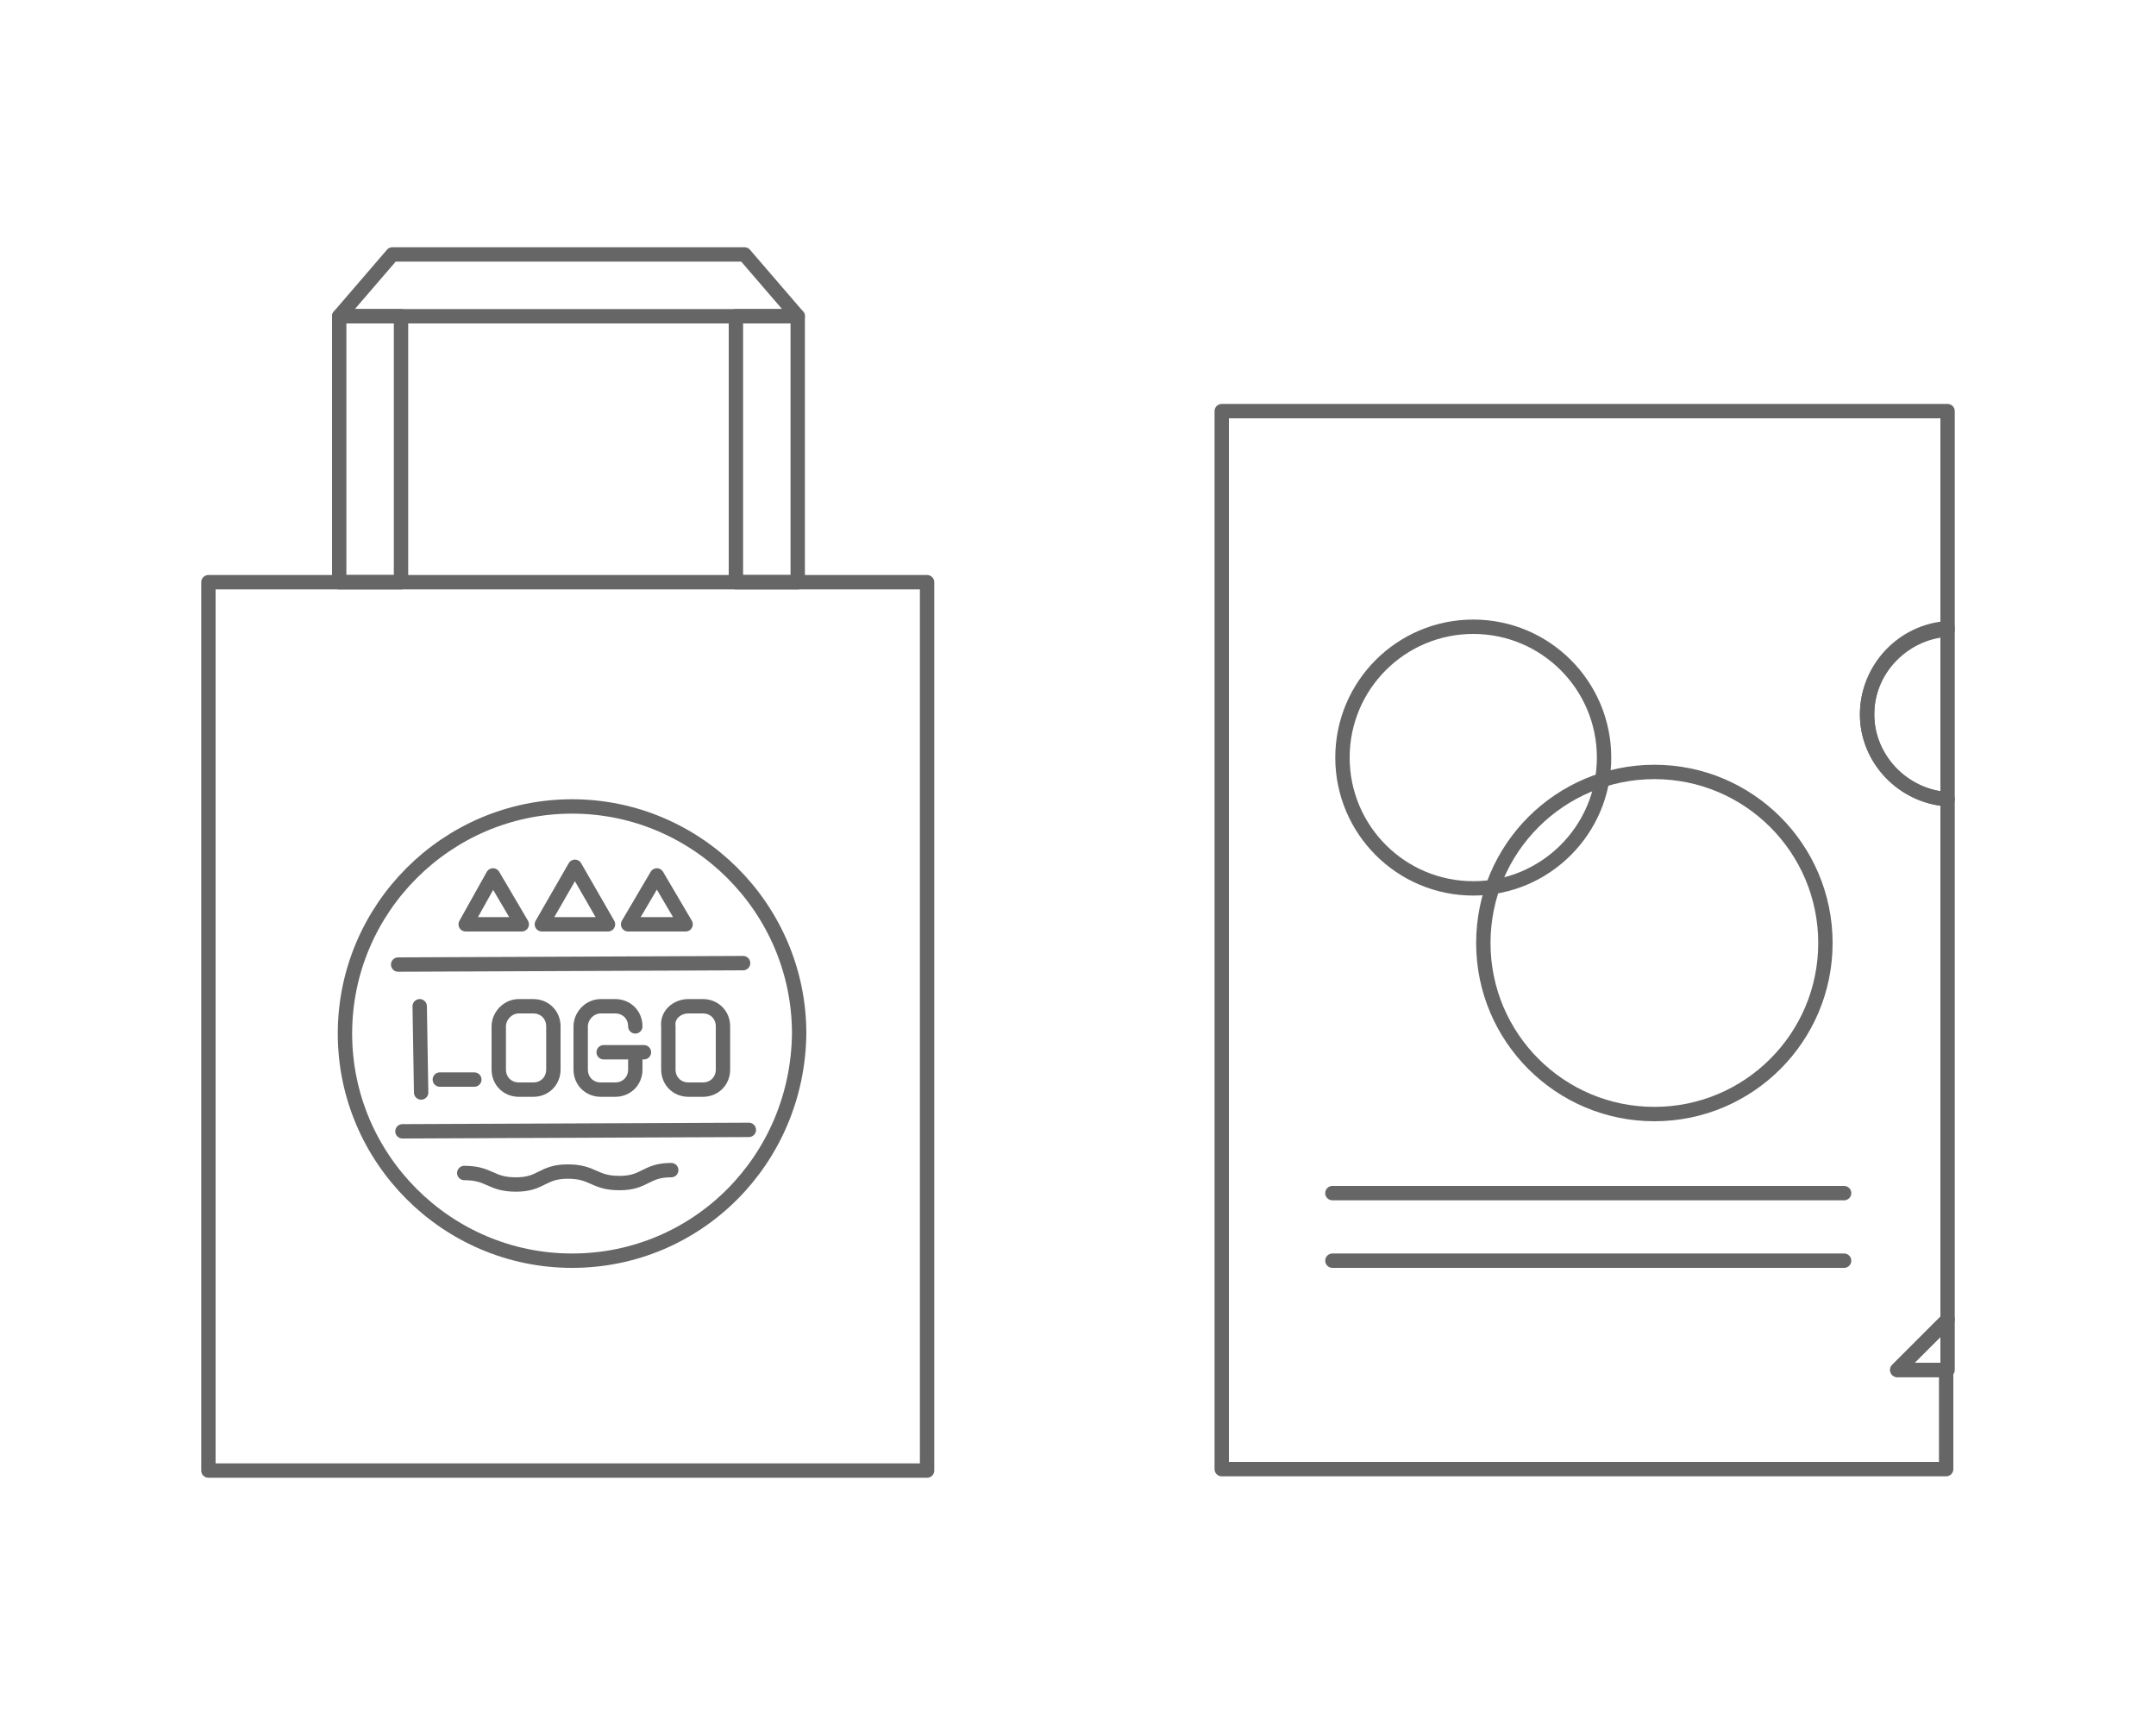 <?xml version="1.0" encoding="utf-8"?>
<!-- Generator: Adobe Illustrator 25.2.1, SVG Export Plug-In . SVG Version: 6.00 Build 0)  -->
<svg version="1.1" id="レイヤー_1" xmlns="http://www.w3.org/2000/svg" xmlns:xlink="http://www.w3.org/1999/xlink" x="0px"
	 y="0px" viewBox="0 0 150 120" style="enable-background:new 0 0 150 120;" xml:space="preserve">
<style type="text/css">
	.st0{fill:none;stroke:#666666;stroke-linecap:round;stroke-linejoin:round;}
	.st1{fill:none;stroke:#666666;stroke-width:1;stroke-linecap:round;stroke-linejoin:round;stroke-miterlimit:4;}
</style>
<rect x="14.5" y="40.5" class="st0" width="50" height="61.8"/>
<rect x="23.6" y="22" class="st0" width="4.3" height="18.5"/>
<polygon class="st0" points="51.8,17.7 55.5,22 23.6,22 27.3,17.7 "/>
<rect x="51.2" y="22" class="st0" width="4.3" height="18.5"/>
<path class="st0" d="M129.9,49.7c0-3.1,2.5-5.7,5.6-5.9V28.6H85v73.6h50.4v-6.9H132l3.5-3.5V55.6C132.4,55.4,129.9,52.8,129.9,49.7z
	"/>
<path class="st0" d="M129.9,49.7c0,3.1,2.5,5.7,5.6,5.9V43.7C132.4,43.9,129.9,46.5,129.9,49.7z"/>
<polygon class="st0" points="135.5,95.3 135.5,91.8 132,95.3 "/>
<line class="st0" x1="29.2" y1="70" x2="29.3" y2="76"/>
<line class="st0" x1="30.6" y1="75.1" x2="33" y2="75.1"/>
<path class="st1" d="M36.1,70l1,0c0.8,0,1.4,0.6,1.4,1.4l0,3c0,0.8-0.6,1.4-1.4,1.4l-1,0c-0.8,0-1.4-0.6-1.4-1.4l0-3
	C34.7,70.7,35.3,70,36.1,70z"/>
<path class="st1" d="M47.9,70l1,0c0.8,0,1.4,0.6,1.4,1.4l0,3c0,0.8-0.6,1.4-1.4,1.4l-1,0c-0.8,0-1.4-0.6-1.4-1.4l0-3
	C46.4,70.6,47.1,70,47.9,70z"/>
<line class="st0" x1="42" y1="73.2" x2="44.8" y2="73.2"/>
<path class="st0" d="M44.2,71.4c0-0.8-0.6-1.4-1.4-1.4c0,0,0,0,0,0h-1c-0.8,0-1.4,0.7-1.4,1.4v3c0,0.8,0.6,1.4,1.4,1.4l0,0h1
	c0.8,0,1.4-0.6,1.4-1.4c0,0,0,0,0,0v-0.6"/>
<line class="st0" x1="27.7" y1="67.1" x2="51.7" y2="67"/>
<line class="st0" x1="28" y1="78.7" x2="52.1" y2="78.6"/>
<polygon class="st0" points="40,60.3 37.7,64.3 42.3,64.3 "/>
<polygon class="st0" points="34.3,60.9 32.4,64.3 36.3,64.3 "/>
<polygon class="st0" points="45.7,60.9 43.7,64.3 47.7,64.3 "/>
<path class="st0" d="M32.3,81.6c1.8,0,1.8,0.8,3.6,0.8s1.8-0.9,3.6-0.9s1.8,0.8,3.6,0.8s1.8-0.9,3.6-0.9"/>
<path class="st0" d="M39.8,87.7c-8.7,0-15.8-7.1-15.8-15.8c0-8.7,7.1-15.8,15.8-15.8c8.7,0,15.8,7.1,15.8,15.8c0,0,0,0,0,0
	C55.5,80.7,48.5,87.7,39.8,87.7z"/>
<circle class="st0" cx="102.5" cy="52.7" r="9.1"/>
<circle class="st0" cx="115.1" cy="65.6" r="11.9"/>
<line class="st0" x1="92.7" y1="83" x2="128.3" y2="83"/>
<line class="st0" x1="92.7" y1="87.7" x2="128.3" y2="87.7"/>
</svg>
